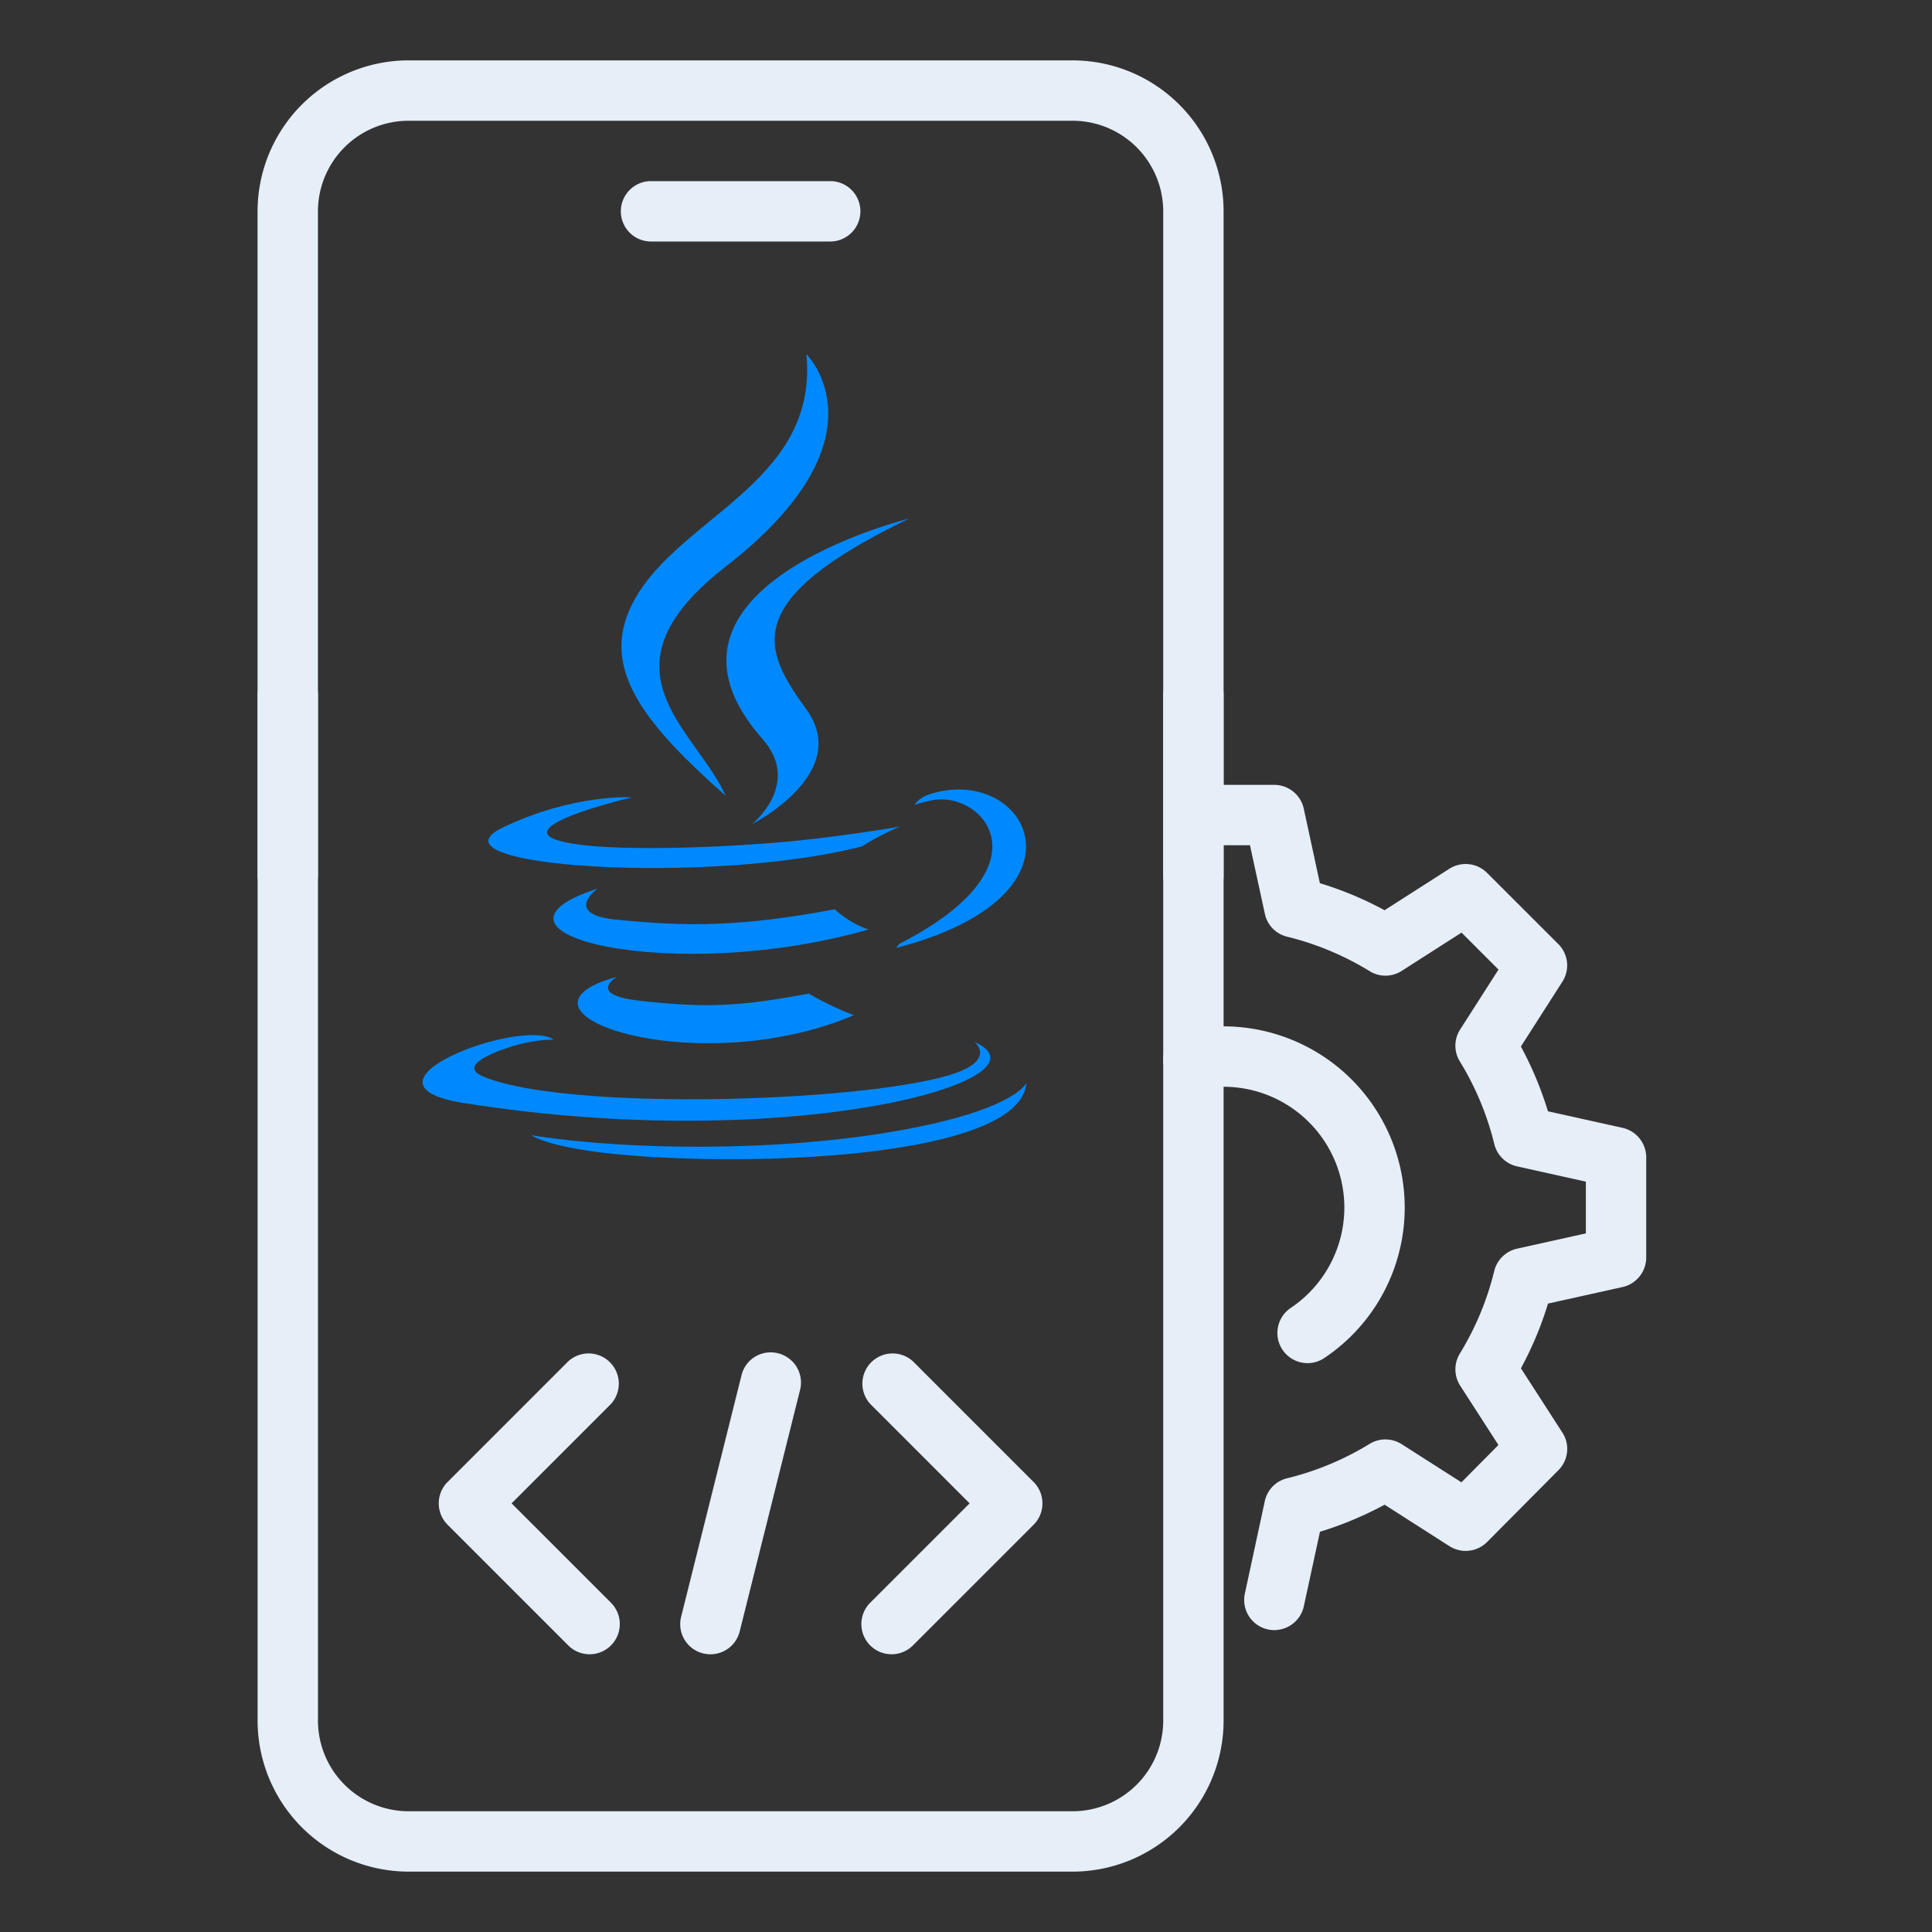 <svg xmlns="http://www.w3.org/2000/svg" width="60" height="60" fill="none" viewBox="0 0 60 60"><rect x="0" y="0" width="60" height="60" fill="#333333" stroke="none"/><path fill="#E6EEF8" d="M25.813 7.5h-5.625a.938.938 0 0 1 0-1.875h5.625a.938.938 0 0 1 0 1.875M33.313 58.125H12.686A4.693 4.693 0 0 1 8 53.438V21.562a.938.938 0 0 1 1.875 0v31.876a2.816 2.816 0 0 0 2.813 2.812h20.624a2.816 2.816 0 0 0 2.813-2.812V21.562a.938.938 0 0 1 1.875 0v31.876a4.693 4.693 0 0 1-4.687 4.687"/><path fill="#E6EEF8" d="M37.063 28.125a.94.94 0 0 1-.938-.937V6.563a2.816 2.816 0 0 0-2.812-2.813H12.686a2.816 2.816 0 0 0-2.812 2.813v20.625a.938.938 0 0 1-1.875 0V6.563a4.693 4.693 0 0 1 4.688-4.688h20.624A4.693 4.693 0 0 1 38 6.563v20.625c0 .517-.42.937-.937.937"/><path fill="#E6EEF8" d="M39.577 50.625a.937.937 0 0 1-.917-1.134l.619-2.87a.93.93 0 0 1 .695-.712 9 9 0 0 0 2.564-1.07.94.94 0 0 1 .991.01l1.857 1.186 1.149-1.159-1.187-1.841a.94.94 0 0 1-.013-.996 9 9 0 0 0 1.069-2.563.94.94 0 0 1 .708-.697l2.138-.475v-1.607l-2.136-.474a.94.94 0 0 1-.708-.697 9 9 0 0 0-1.07-2.564.93.93 0 0 1 .012-.993l1.189-1.858-1.148-1.148-1.858 1.189a.93.93 0 0 1-.992.01 9 9 0 0 0-2.563-1.071.93.93 0 0 1-.695-.713l-.462-2.128H38a.938.938 0 0 1 0-1.875h1.575c.44 0 .823.31.915.74l.5 2.313c.687.208 1.36.489 2.009.84l2.014-1.289a.94.94 0 0 1 1.168.128l2.214 2.212a.936.936 0 0 1 .126 1.169L47.233 32.5c.35.65.631 1.324.84 2.012l2.315.514a.94.94 0 0 1 .737.917v3.112a.94.94 0 0 1-.735.915l-2.316.514c-.208.688-.489 1.361-.84 2.01l1.287 1.995c.24.37.189.857-.122 1.168l-2.215 2.231a.94.94 0 0 1-1.17.13l-2.013-1.288q-.978.526-2.008.84l-.501 2.312a.94.94 0 0 1-.915.742"/><path fill="#E6EEF8" d="M40.608 42.334a.937.937 0 0 1-.521-1.716A3.76 3.76 0 0 0 41.75 37.5a3.754 3.754 0 0 0-4.5-3.675.937.937 0 1 1-.377-1.838 5.632 5.632 0 0 1 6.752 5.512 5.62 5.62 0 0 1-2.496 4.675.94.94 0 0 1-.52.16M22.063 51.375a.935.935 0 0 1-.91-1.164l1.875-7.5a.93.93 0 0 1 1.136-.683.935.935 0 0 1 .683 1.137l-1.875 7.5a.934.934 0 0 1-.91.71M27.688 51.375a.938.938 0 0 1-.664-1.6l3.088-3.087-3.086-3.087a.938.938 0 0 1 1.325-1.325l3.75 3.75a.94.94 0 0 1 0 1.325l-3.75 3.75a.94.94 0 0 1-.663.274M18.313 51.375a.94.94 0 0 1-.664-.274l-3.75-3.75a.94.94 0 0 1 0-1.325l3.75-3.75a.938.938 0 0 1 1.325 1.325l-3.086 3.087 3.086 3.086a.938.938 0 0 1-.662 1.601"/><path fill="#0089FF" d="M22.539 17.594C27.686 13.598 25.044 11 25.044 11c.393 4.13-4.253 5.106-5.498 7.945-.85 1.937.582 3.633 2.991 5.77-.213-.473-.541-.933-.874-1.399-1.134-1.588-2.316-3.243.876-5.722"/><path fill="#0089FF" d="M23.36 25.591s1.549-1.249.323-2.637c-4.157-4.71 4.546-6.848 4.546-6.848-5.314 2.56-4.52 4.08-3.185 5.925 1.43 1.98-1.683 3.56-1.683 3.56M27.92 29.317c4.77-2.437 2.564-4.78 1.025-4.464-.378.077-.546.144-.546.144s.14-.216.408-.31c3.045-1.052 5.387 3.106-.983 4.753 0 0 .073-.065.095-.123"/><path fill="#0089FF" d="M17.995 26.232c-2.985-.392 1.636-1.471 1.636-1.471s-1.795-.12-4.001.93c-2.61 1.241 6.454 1.806 11.146.592.488-.327 1.163-.611 1.163-.611s-1.92.337-3.833.496c-2.34.192-4.851.23-6.112.064M19.13 28.56c-1.664-.17-.575-.963-.575-.963-4.306 1.405 2.396 3 8.414 1.269-.64-.222-1.047-.628-1.047-.628-2.94.557-4.64.54-6.792.321M19.855 31.077c-1.663-.187-.691-.743-.691-.743-3.91 1.074 2.377 3.293 7.354 1.195-.815-.311-1.399-.671-1.399-.671-2.22.413-3.25.445-5.264.22"/><path fill="#0089FF" d="M30.265 32.358s.718.583-.792 1.034c-2.873.855-11.957 1.114-14.48.034-.907-.388.794-.927 1.329-1.04.558-.119.877-.097.877-.097-1.009-.699-6.52 1.372-2.8 1.966 10.148 1.618 18.498-.73 15.866-1.897"/><path fill="#0089FF" d="M31.875 33.631c-.166 2.13-7.197 2.579-11.776 2.29-2.986-.188-3.585-.659-3.594-.666 2.859.464 7.679.548 11.586-.175 3.464-.641 3.784-1.449 3.784-1.449"/></svg>
